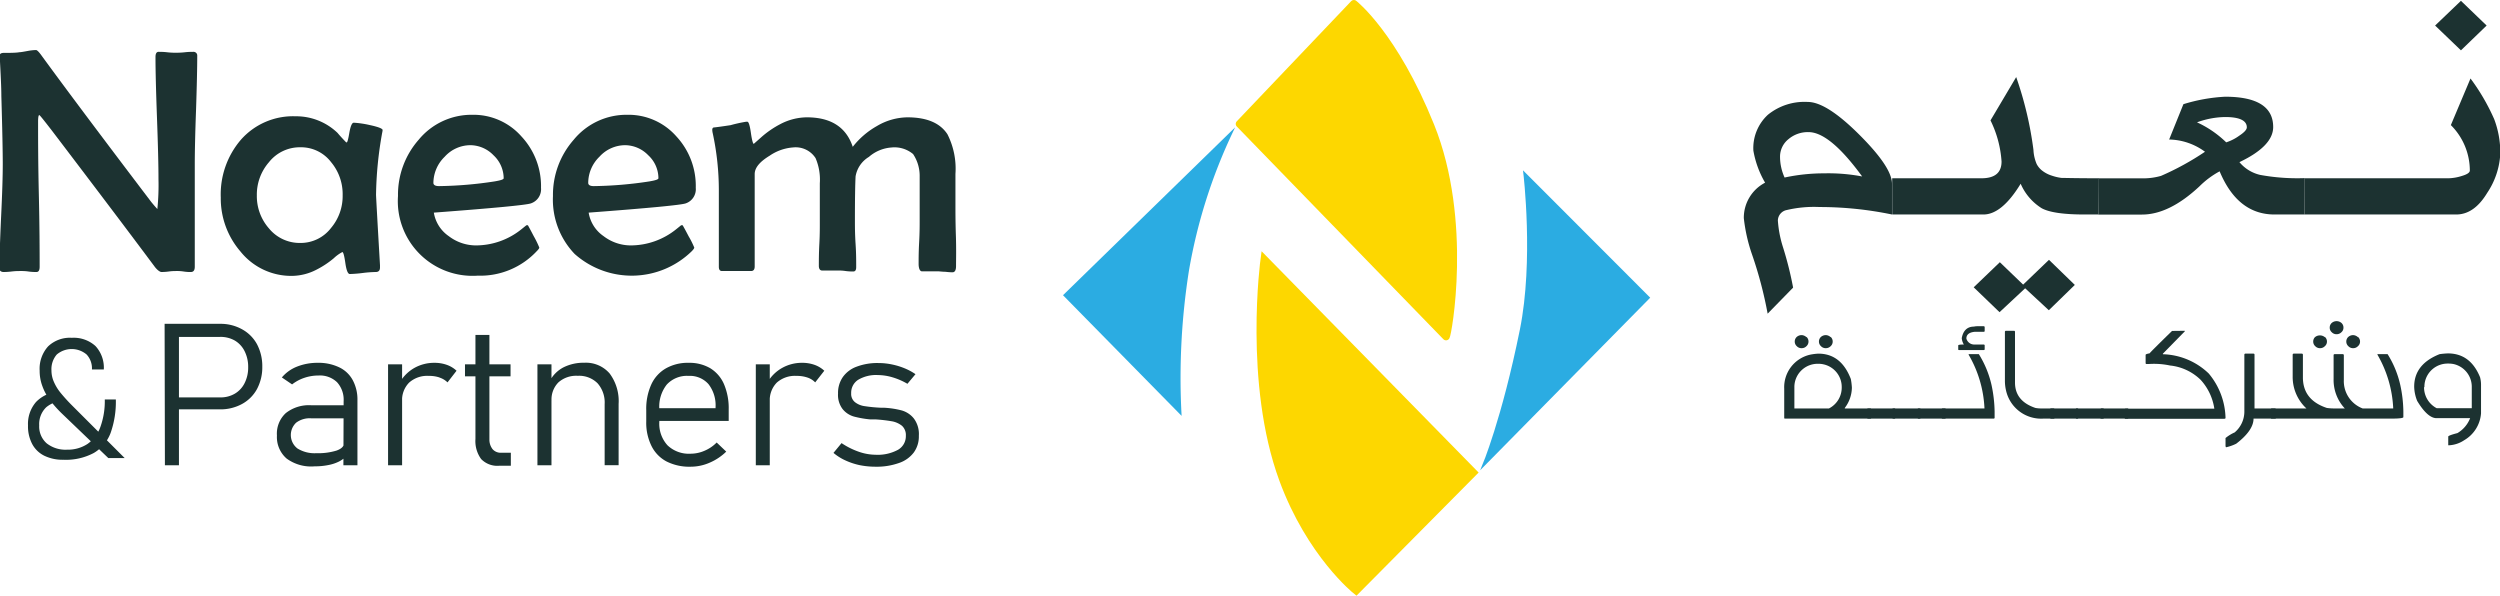 <svg xmlns="http://www.w3.org/2000/svg" id="Layer_1" data-name="Layer 1" viewBox="0 0 334.74 79.76"><defs><style>.cls-1,.cls-3{fill:#fdd700;stroke:#fdd700;}.cls-1{stroke-linecap:round;stroke-linejoin:round;}.cls-2{fill:#2bace2;stroke:#2bace2;stroke-width:0.25px;}.cls-2,.cls-3{stroke-miterlimit:10;}.cls-4{fill:#1c3231;}</style></defs><path class="cls-1" d="M314.32,248.35,299,264.44l27.66,28.48c.2-.05,3.07-15.49-2.07-28.22C319.68,252.52,314.32,248.35,314.32,248.35Z" transform="translate(-133.04 -247.85)"></path><path class="cls-2" d="M275.55,287.38l15.56,15.83a92.31,92.31,0,0,1,1-19.13A71.28,71.28,0,0,1,298,265.49Z" transform="translate(-133.04 -247.85)"></path><path class="cls-3" d="M302.32,282.57l28,28.55-15.69,15.82s-6.13-4.88-9.82-14.9C300.06,299.11,302.32,282.57,302.32,282.57Z" transform="translate(-133.04 -247.85)"></path><path class="cls-2" d="M331.6,310.26l22.22-22.55L337.13,271s1.41,11.73-.46,21C334.23,304.06,331.6,310.26,331.6,310.26Z" transform="translate(-133.04 -247.85)"></path><path class="cls-4" d="M159.45,255.27q0,2.41-.16,7.29c-.12,3.24-.17,5.68-.17,7.3s0,3.81,0,6.86,0,5.33,0,6.85c0,.46-.17.7-.52.7s-.53,0-1-.07-.73-.06-.94-.06-.57,0-1,.06-.81.07-1,.07-.55-.24-.9-.7q-4.54-6.1-13.76-18.22c-.95-1.23-1.5-1.92-1.65-2.06s-.21.29-.21.86c0,2.16,0,5.39.1,9.71s.11,7.56.11,9.71c0,.46-.14.7-.42.7s-.61,0-1.1-.07-.85-.06-1.09-.06-.62,0-1.12.06-.87.07-1.12.07-.53-.14-.53-.42q0-2.31.22-7c.15-3.11.22-5.43.22-7s-.06-4.74-.19-9.15c0-1.15-.09-2.87-.21-5.17l0-.27q0-.31.51-.33c.91,0,1.62,0,2.14-.09.19,0,.56-.07,1.11-.17a6.83,6.83,0,0,1,1.09-.12c.13,0,.34.2.65.61q4.83,6.63,14.78,19.73c.3.37.57.68.82.95a32,32,0,0,0,.15-4q0-2.73-.2-8.19t-.2-8.17q0-.69.42-.69c.25,0,.63,0,1.15.06s.89.06,1.14.06.66,0,1.2-.06.93-.06,1.19-.06S159.45,255,159.45,255.27Z" transform="translate(-133.04 -247.85)"></path><path class="cls-4" d="M184.27,265.26a2.39,2.39,0,0,1-.06.38,50.05,50.05,0,0,0-.82,8.3c0,.14.17,3.28.53,9.42l0,.3c0,.4-.18.61-.56.61a16.08,16.08,0,0,0-1.74.13,17.1,17.1,0,0,1-1.74.14q-.39,0-.6-1.47c-.14-1-.28-1.47-.4-1.47a5,5,0,0,0-1.14.82,12.08,12.08,0,0,1-2.31,1.53,7.26,7.26,0,0,1-3.31.84,8.7,8.7,0,0,1-6.87-3.25,10.88,10.88,0,0,1-2.65-7.25,11.24,11.24,0,0,1,2.67-7.7,9.3,9.3,0,0,1,7.35-3.17,8,8,0,0,1,5.61,2.22c.23.28.6.69,1.11,1.22a.17.17,0,0,0,.12.06q.14,0,.36-1.32c.16-.88.35-1.32.59-1.32a12.87,12.87,0,0,1,2.12.31C183.7,264.84,184.27,265.07,184.27,265.26ZM178.92,274a6.68,6.68,0,0,0-1.54-4.43,5.06,5.06,0,0,0-4.13-2,5.27,5.27,0,0,0-4.2,2,6.61,6.61,0,0,0-1.62,4.45,6.53,6.53,0,0,0,1.62,4.41,5.32,5.32,0,0,0,4.2,1.95,5.12,5.12,0,0,0,4.11-2A6.61,6.61,0,0,0,178.92,274Z" transform="translate(-133.04 -247.85)"></path><path class="cls-4" d="M205.48,273a2,2,0,0,1-1.35,2.08q-.9.33-13,1.24a4.74,4.74,0,0,0,2,3.15,6,6,0,0,0,3.62,1.24,9.74,9.74,0,0,0,6.09-2.15l.67-.54a.39.39,0,0,1,.22,0s.29.51.78,1.46a12.84,12.84,0,0,1,.74,1.52c0,.09-.11.25-.34.48a10.35,10.35,0,0,1-7.91,3.28,10,10,0,0,1-10.67-10.67,11.15,11.15,0,0,1,2.77-7.53,9.16,9.16,0,0,1,7.16-3.34,8.56,8.56,0,0,1,6.6,2.9A9.74,9.74,0,0,1,205.48,273Zm-5-1.28a4.24,4.24,0,0,0-1.37-3.09,4.35,4.35,0,0,0-3.1-1.34,4.66,4.66,0,0,0-3.43,1.55,4.93,4.93,0,0,0-1.51,3.49c0,.29.26.44.76.44a52.63,52.63,0,0,0,7.43-.63C200.08,272,200.48,271.88,200.48,271.71Z" transform="translate(-133.04 -247.85)"></path><path class="cls-4" d="M226.2,273a2,2,0,0,1-1.34,2.08q-.92.33-13,1.24a4.72,4.72,0,0,0,2,3.15,6,6,0,0,0,3.61,1.24,9.74,9.74,0,0,0,6.09-2.15l.67-.54a.39.39,0,0,1,.22,0s.3.51.79,1.46A11.73,11.73,0,0,1,226,281q0,.14-.33.48a11.5,11.5,0,0,1-15.69.37,10.51,10.51,0,0,1-2.9-7.76,11.16,11.16,0,0,1,2.78-7.53,9.13,9.13,0,0,1,7.16-3.34,8.54,8.54,0,0,1,6.59,2.9A9.74,9.74,0,0,1,226.2,273Zm-5-1.28a4.2,4.2,0,0,0-1.37-3.09,4.35,4.35,0,0,0-3.1-1.34,4.66,4.66,0,0,0-3.43,1.55,4.91,4.91,0,0,0-1.5,3.49c0,.29.25.44.75.44a52.88,52.88,0,0,0,7.44-.63C220.8,272,221.2,271.88,221.2,271.71Z" transform="translate(-133.04 -247.85)"></path><path class="cls-4" d="M261.05,283.49c0,.54-.16.82-.48.82a8.54,8.54,0,0,1-.95-.07c-.43,0-.76-.06-1-.06l-1.07,0c-.48,0-.83,0-1.07,0s-.44-.33-.44-1,0-1.61.07-2.89.07-2.24.07-2.89c0-3.54,0-5.51,0-5.92a5.25,5.25,0,0,0-.88-3,3.89,3.89,0,0,0-2.92-.88,5.15,5.15,0,0,0-3,1.26,3.77,3.77,0,0,0-1.78,2.6c-.06,1.1-.09,3.09-.09,6,0,.68,0,1.71.09,3.08s.08,2.4.08,3.09c0,.38-.13.57-.38.57s-.62,0-1.1-.07-.85-.06-1.1-.06l-1,0c-.43,0-.76,0-1,0s-.42-.21-.42-.61c0-.68,0-1.69.07-3s.06-2.36.06-3v-5.06a7.3,7.3,0,0,0-.57-3.38,3.17,3.17,0,0,0-3-1.43,6.37,6.37,0,0,0-3.15,1.11c-1.35.82-2,1.63-2,2.46v6.13c0,.7,0,1.74,0,3.13s0,2.42,0,3.11c0,.4-.16.61-.48.61h-3.9q-.42,0-.42-.57c0-1.14,0-2.84,0-5.11s0-4,0-5.12a36.21,36.21,0,0,0-.82-7.66,2.15,2.15,0,0,1-.06-.44c0-.18.06-.29.19-.32.51-.05,1.27-.16,2.26-.31a19,19,0,0,1,2.08-.46l.17,0c.17,0,.33.49.47,1.48s.28,1.48.39,1.48l1.05-.93a12.62,12.62,0,0,1,2.48-1.7,7.77,7.77,0,0,1,3.57-.92c3.22,0,5.27,1.31,6.15,3.95a10.86,10.86,0,0,1,3.23-2.78,8.19,8.19,0,0,1,4.08-1.17c2.59,0,4.38.75,5.37,2.27a10.2,10.2,0,0,1,1.07,5.31c0,.46,0,1.17,0,2.14s0,1.68,0,2.14c0,.88,0,2.21.06,4S261.05,282.61,261.05,283.49Z" transform="translate(-133.04 -247.85)"></path><path class="cls-4" d="M139.22,302.39a3.13,3.13,0,0,0-.93,2.42,3,3,0,0,0,1,2.4,4.07,4.07,0,0,0,2.74.85,4.79,4.79,0,0,0,2.73-.77,4.74,4.74,0,0,0,1.72-2.27,10.17,10.17,0,0,0,.59-3.68h1.48a12.5,12.5,0,0,1-.7,4.48,5.24,5.24,0,0,1-2.25,2.68,7.92,7.92,0,0,1-4.07.91,5.59,5.59,0,0,1-2.56-.54,3.67,3.67,0,0,1-1.62-1.57,5.09,5.09,0,0,1-.56-2.49,4.47,4.47,0,0,1,1.08-3.14,4.56,4.56,0,0,1,3.06-1.37l.92,1.24A3.7,3.7,0,0,0,139.22,302.39Zm2.2.92a15.75,15.75,0,0,1-1.71-1.91,7.11,7.11,0,0,1-1-1.86,5.78,5.78,0,0,1-.36-2.05,4.47,4.47,0,0,1,1.13-3.26,4.23,4.23,0,0,1,3.18-1.15,4.34,4.34,0,0,1,3.16,1.1,4.26,4.26,0,0,1,1.12,3.14h-1.59a2.73,2.73,0,0,0-.71-2,3.09,3.09,0,0,0-4,0,3,3,0,0,0-.71,2.13,3.78,3.78,0,0,0,.33,1.54,6.15,6.15,0,0,0,.92,1.49,23,23,0,0,0,1.55,1.7l7,7h-2.19Z" transform="translate(-133.04 -247.85)"></path><path class="cls-4" d="M155.08,291.21H157v18.94h-1.88Zm1.37,9.85h6.05a3.74,3.74,0,0,0,2-.51,3.37,3.37,0,0,0,1.3-1.42,4.59,4.59,0,0,0,.47-2.11,4.64,4.64,0,0,0-.47-2.13,3.4,3.4,0,0,0-1.3-1.43,3.83,3.83,0,0,0-2-.5h-6.05v-1.75h6a5.9,5.9,0,0,1,3,.73,5,5,0,0,1,2,2,6.27,6.27,0,0,1,.71,3,6.19,6.19,0,0,1-.71,3,5,5,0,0,1-2,2,6,6,0,0,1-3,.72h-6Z" transform="translate(-133.04 -247.85)"></path><path class="cls-4" d="M171.42,309.25a3.81,3.81,0,0,1-1.3-3.09,3.74,3.74,0,0,1,1.19-3,5,5,0,0,1,3.37-1.05h4.49l.18,1.75h-4.66a3,3,0,0,0-2,.59,2.27,2.27,0,0,0,.18,3.45,4.32,4.32,0,0,0,2.52.63,8.35,8.35,0,0,0,2.71-.35q1-.36,1-1l.28,1.77a3.55,3.55,0,0,1-1,.72,5.41,5.41,0,0,1-1.44.46,8.93,8.93,0,0,1-1.76.16A5.54,5.54,0,0,1,171.42,309.25Zm7.63-7.67a3.48,3.48,0,0,0-.88-2.55,3.3,3.3,0,0,0-2.49-.9,5.85,5.85,0,0,0-1.89.31,5.5,5.5,0,0,0-1.64.88l-1.37-.93a5.07,5.07,0,0,1,2-1.44,7.37,7.37,0,0,1,2.79-.52,6.38,6.38,0,0,1,2.88.6,4,4,0,0,1,1.82,1.72,5.46,5.46,0,0,1,.63,2.71v8.69h-1.88Z" transform="translate(-133.04 -247.85)"></path><path class="cls-4" d="M185,296.63h1.88v13.52H185Zm6.91,1.77a4.35,4.35,0,0,0-1.46-.22,3.63,3.63,0,0,0-2.63.9,3.32,3.32,0,0,0-.94,2.51l-.27-2.6a5.25,5.25,0,0,1,1.94-1.89,5.42,5.42,0,0,1,2.64-.67,4.88,4.88,0,0,1,1.67.27,3.71,3.71,0,0,1,1.31.79l-1.21,1.56A2.67,2.67,0,0,0,191.87,298.4Z" transform="translate(-133.04 -247.85)"></path><path class="cls-4" d="M195.3,296.63h6.1v1.61h-6.1Zm2.16,12.68a4.08,4.08,0,0,1-.76-2.68V292.7h1.87v14A2.06,2.06,0,0,0,199,308a1.44,1.44,0,0,0,1.16.47h1.28v1.74h-1.54A3,3,0,0,1,197.46,309.31Z" transform="translate(-133.04 -247.85)"></path><path class="cls-4" d="M205,296.63h1.88v13.52H205Zm9,5.33a3.88,3.88,0,0,0-.95-2.79,3.48,3.48,0,0,0-2.66-1,3.56,3.56,0,0,0-2.58.88,3.24,3.24,0,0,0-.92,2.49l-.27-2.6a4.3,4.3,0,0,1,1.9-1.92,6,6,0,0,1,2.74-.6,4.19,4.19,0,0,1,3.41,1.44,6.19,6.19,0,0,1,1.2,4.07v8.21H214Z" transform="translate(-133.04 -247.85)"></path><path class="cls-4" d="M222.27,309.63a4.7,4.7,0,0,1-2-2.07,7,7,0,0,1-.7-3.27v-1.53a7.9,7.9,0,0,1,.67-3.42,4.78,4.78,0,0,1,1.95-2.16,5.94,5.94,0,0,1,3.07-.75,5.51,5.51,0,0,1,2.89.73,4.68,4.68,0,0,1,1.83,2.13,8.21,8.21,0,0,1,.63,3.37v1.55h-9.76v-1.7h8v-.13a4.61,4.61,0,0,0-.95-3.1,3.32,3.32,0,0,0-2.66-1.1,3.68,3.68,0,0,0-2.92,1.16,4.79,4.79,0,0,0-1,3.28v1.72a4.29,4.29,0,0,0,1.1,3.14,4.14,4.14,0,0,0,3.08,1.12,4.7,4.7,0,0,0,1.86-.39A5,5,0,0,0,229,307.1l1.28,1.22a7.25,7.25,0,0,1-2.24,1.49,6.31,6.31,0,0,1-2.53.53A6.75,6.75,0,0,1,222.27,309.63Z" transform="translate(-133.04 -247.85)"></path><path class="cls-4" d="M234.24,296.63h1.87v13.52h-1.87Zm6.91,1.77a4.41,4.41,0,0,0-1.47-.22,3.65,3.65,0,0,0-2.63.9,3.36,3.36,0,0,0-.94,2.51l-.27-2.6a5.2,5.2,0,0,1,1.95-1.89,5.38,5.38,0,0,1,2.63-.67,4.93,4.93,0,0,1,1.68.27,3.8,3.8,0,0,1,1.31.79l-1.22,1.56A2.56,2.56,0,0,0,241.15,298.4Z" transform="translate(-133.04 -247.85)"></path><path class="cls-4" d="M248.14,310.13a9.21,9.21,0,0,1-1.92-.64,6.85,6.85,0,0,1-1.58-1l1.08-1.31a10,10,0,0,0,2.29,1.15,7,7,0,0,0,2.26.41,5.71,5.71,0,0,0,3-.66,2.1,2.1,0,0,0,1.06-1.88,1.68,1.68,0,0,0-.51-1.33,3,3,0,0,0-1.3-.6,20.22,20.22,0,0,0-2.17-.26l-.27,0-.27,0h-.21a13.32,13.32,0,0,1-2.24-.39,3,3,0,0,1-1.5-1,3.12,3.12,0,0,1-.61-2.07,3.72,3.72,0,0,1,.64-2.21,3.88,3.88,0,0,1,1.84-1.39,7.81,7.81,0,0,1,2.93-.49,8.86,8.86,0,0,1,1.77.18,9.55,9.55,0,0,1,1.7.51,7.84,7.84,0,0,1,1.49.8l-1.08,1.29a8.92,8.92,0,0,0-2-.87,7,7,0,0,0-1.95-.3,4.68,4.68,0,0,0-2.64.63,2.05,2.05,0,0,0-.94,1.8,1.41,1.41,0,0,0,.51,1.2,2.66,2.66,0,0,0,1.28.53,19.48,19.48,0,0,0,2.13.21h.3l.08,0a11.66,11.66,0,0,1,2.41.35,3.21,3.21,0,0,1,1.67,1.08,3.48,3.48,0,0,1,.68,2.33,3.63,3.63,0,0,1-.68,2.24,4.14,4.14,0,0,1-2,1.41,8.89,8.89,0,0,1-3.14.49A10.69,10.69,0,0,1,248.14,310.13Z" transform="translate(-133.04 -247.85)"></path><path class="cls-4" d="M386.37,272.47v4.1a47.7,47.7,0,0,0-9.69-1,15.94,15.94,0,0,0-4.39.4,1.46,1.46,0,0,0-1.2,1.41,14.87,14.87,0,0,0,.67,3.52,46.31,46.31,0,0,1,1.37,5.46l-3.41,3.49a54.15,54.15,0,0,0-2.07-7.87,22.29,22.29,0,0,1-1.12-4.92,5.29,5.29,0,0,1,2.85-4.75,12.85,12.85,0,0,1-1.57-4.29,6.07,6.07,0,0,1,1.94-4.8,7.77,7.77,0,0,1,5.34-1.72c1.69,0,4,1.48,6.94,4.42S386.37,271,386.37,272.47Zm-4-1q-4.33-5.93-7.17-5.93a4,4,0,0,0-2.7.95,3,3,0,0,0-1.12,2.39,6.73,6.73,0,0,0,.61,2.74,25.16,25.16,0,0,1,5.3-.56A24.39,24.39,0,0,1,382.39,271.48Z" transform="translate(-133.04 -247.85)"></path><path class="cls-4" d="M414,276.57h-1.82c-2.79,0-4.71-.27-5.75-.83a7.22,7.22,0,0,1-2.83-3.29q-2.52,4.13-5,4.12h-12.2v-4.85h11.95c1.8,0,2.69-.75,2.69-2.24a14.6,14.6,0,0,0-1.48-5.51l3.44-5.8a47.79,47.79,0,0,1,2.31,9.75,5.47,5.47,0,0,0,.43,1.89,2.69,2.69,0,0,0,.81.94,4,4,0,0,0,1.23.62,6.34,6.34,0,0,0,1.27.3c.37,0,2,.05,5,.05ZM410.85,286l-3.48,3.39-3.17-2.94-3.43,3.2-3.46-3.33,3.5-3.36,3.12,3,3.46-3.32Z" transform="translate(-133.04 -247.85)"></path><path class="cls-4" d="M441.59,276.57h-4q-4.94,0-7.35-5.78a11.68,11.68,0,0,0-2.69,2q-4.06,3.8-7.73,3.79H414v-4.85h6.11a8.6,8.6,0,0,0,2.28-.33,36.57,36.57,0,0,0,5.89-3.23,8.33,8.33,0,0,0-4.8-1.64l1.91-4.73a22.72,22.72,0,0,1,5.59-1c4.28,0,6.43,1.36,6.43,4.06q0,2.55-4.52,4.7a5.11,5.11,0,0,0,2.78,1.71,27.63,27.63,0,0,0,5.94.43Zm-14.38-12.34a13.94,13.94,0,0,1,3.91,2.68,6.25,6.25,0,0,0,1.76-.9q1-.66,1-1.11c0-.92-1-1.38-2.9-1.38A11.42,11.42,0,0,0,427.21,264.23Z" transform="translate(-133.04 -247.85)"></path><path class="cls-4" d="M441.59,276.57v-4.85h19.32a6.45,6.45,0,0,0,1.76-.31c.71-.21,1.07-.45,1.07-.73a8.6,8.6,0,0,0-2.54-6.08l2.63-6.24A27.88,27.88,0,0,1,467,263.8a12.67,12.67,0,0,1,.82,4.64,10.34,10.34,0,0,1-1.75,5.23c-1.17,1.94-2.55,2.9-4.16,2.9Zm24.4-25.3-3.44,3.32-3.46-3.32,3.46-3.31Z" transform="translate(-133.04 -247.85)"></path><path class="cls-4" d="M376.5,295.2q3.06,0,4.36,3.4a8.7,8.7,0,0,1,.14,1.15,4.59,4.59,0,0,1-.95,2.72v.07h3.4c.09,0,.14.07.14.14v1.08a.12.12,0,0,1-.14.14H372.07c-.09,0-.13,0-.13-.14v-3.87a4.46,4.46,0,0,1,3.47-4.55A7.55,7.55,0,0,1,376.5,295.2Zm-3.2,7.34h4.63a3.14,3.14,0,0,0,1.71-2.79v-.06a3.1,3.1,0,0,0-2.46-3.06,3,3,0,0,0-.68-.07h-.07a3.12,3.12,0,0,0-3.06,2.45,3,3,0,0,0-.07.68Zm1.62-9.58a.83.83,0,0,1,.27.63.82.82,0,0,1-.27.61.89.89,0,0,1-.65.27.86.86,0,0,1-.65-.27.82.82,0,0,1-.27-.61.83.83,0,0,1,.27-.63,1,1,0,0,1,.65-.24A1,1,0,0,1,374.92,293Zm3.24,0a.83.83,0,0,1,.27.63.82.82,0,0,1-.27.61.91.91,0,0,1-.65.27.86.86,0,0,1-.65-.27.82.82,0,0,1-.27-.61.83.83,0,0,1,.27-.63,1,1,0,0,1,.65-.24A1,1,0,0,1,378.16,293Z" transform="translate(-133.04 -247.85)"></path><path class="cls-4" d="M383.08,302.54h3.71v1.36h-3.71Z" transform="translate(-133.04 -247.85)"></path><path class="cls-4" d="M386.45,302.54h3.72v1.36h-3.72Z" transform="translate(-133.04 -247.85)"></path><path class="cls-4" d="M389.83,302.54h3.71v1.36h-3.71Z" transform="translate(-133.04 -247.85)"></path><path class="cls-4" d="M396.64,295.27H398a13.43,13.43,0,0,1,1.7,4.14,18.24,18.24,0,0,1,.41,3.54v.81a.12.12,0,0,1-.14.14h-6.81a.12.12,0,0,1-.14-.14v-1.08c0-.09.07-.14.14-.14h5.59v-.07a15.6,15.6,0,0,0-2.12-7.13Zm2-3.74c.09,0,.14.06.14.12v.51c0,.08-.05.12-.14.12h-1.22c-.73.08-1.09.38-1.09.9a1.08,1.08,0,0,0,1.09.8h1.22c.09,0,.14.06.14.12v.51c0,.08-.05.11-.14.11h-3.27c-.09,0-.13,0-.13-.11v-.51q0-.12.75-.12a2.05,2.05,0,0,1-.28-.85c.18-1,.73-1.55,1.64-1.55,0,0,.16-.05.47-.05Z" transform="translate(-133.04 -247.85)"></path><path class="cls-4" d="M402.71,292.14c.09,0,.13.07.13.14v6.79q0,2.48,2.73,3.4a4.11,4.11,0,0,0,.75.07H408c.09,0,.13.07.13.14v1.08c0,.1,0,.14-.13.14h-1.37a4.82,4.82,0,0,1-5-3.81,5.6,5.6,0,0,1-.14-1.29v-6.52c0-.09.07-.14.14-.14Z" transform="translate(-133.04 -247.85)"></path><path class="cls-4" d="M407.58,302.54h3.71v1.36h-3.71Z" transform="translate(-133.04 -247.85)"></path><path class="cls-4" d="M411,302.54h3.71v1.36H411Z" transform="translate(-133.04 -247.85)"></path><path class="cls-4" d="M414.33,302.54H418v1.36h-3.71Z" transform="translate(-133.04 -247.85)"></path><path class="cls-4" d="M425.58,292.14v.07l-2.94,3v.07a9.22,9.22,0,0,1,6.14,2.58,9.6,9.6,0,0,1,2.25,6l-.14.07H417.67a.12.12,0,0,1-.14-.14v-1.08c0-.09.07-.14.14-.14h11.86a7.28,7.28,0,0,0-1.84-3.87,6.88,6.88,0,0,0-4.09-1.91,10.29,10.29,0,0,0-2.86-.2h-.28c-.09,0-.13-.05-.13-.14v-1.08q0-.12.54-.21c0-.05,1-1.05,3-3Z" transform="translate(-133.04 -247.85)"></path><path class="cls-4" d="M434.78,295.2c.09,0,.13.07.13.14v7.2h2.73c.09,0,.13.07.13.14v1.08c0,.1,0,.14-.13.14h-2.86c0,1.05-.78,2.18-2.32,3.36a5.83,5.83,0,0,1-1.37.48l-.06-.14v-1.1a5.36,5.36,0,0,1,1.22-.75,3.65,3.65,0,0,0,1.3-2.73v-7.68c0-.09.07-.14.13-.14Z" transform="translate(-133.04 -247.85)"></path><path class="cls-4" d="M441.25,295.2c.09,0,.14.07.14.14v3.05c0,2,1.06,3.37,3.2,4.08a6.75,6.75,0,0,0,1,.07H447a5.58,5.58,0,0,1-1.5-3.94v-3.2c0-.09.07-.13.14-.13h1.09c.09,0,.14.07.14.13v3.33a3.91,3.91,0,0,0,2.52,3.81h4.09v-.07a15.69,15.69,0,0,0-2.11-7.13v-.07h1.36a13.18,13.18,0,0,1,1.7,4.14,17.49,17.49,0,0,1,.41,3.54v.75c0,.13-.52.2-1.57.2H437.23a.12.12,0,0,1-.14-.14v-1.08c0-.09.07-.14.14-.14h4.63a5.74,5.74,0,0,1-1.84-4.28v-2.92c0-.09.07-.14.14-.14Zm3.08-2.24a.81.81,0,0,1,.28.63.8.8,0,0,1-.28.61.87.87,0,0,1-.64.27.86.86,0,0,1-.65-.27.82.82,0,0,1-.27-.61A.83.83,0,0,1,443,293a1,1,0,0,1,.65-.24A1,1,0,0,1,444.33,293Zm2.22-1.87a.83.83,0,0,1,.27.63.8.8,0,0,1-.27.61.89.89,0,0,1-.65.27.86.86,0,0,1-.65-.27.8.8,0,0,1-.27-.61.83.83,0,0,1,.27-.63,1,1,0,0,1,.65-.24A1,1,0,0,1,446.55,291.09Zm2.21,1.87a.81.81,0,0,1,.28.63.8.8,0,0,1-.28.61.87.87,0,0,1-.64.27.86.86,0,0,1-.65-.27.82.82,0,0,1-.27-.61.83.83,0,0,1,.27-.63,1,1,0,0,1,.65-.24A1,1,0,0,1,448.76,293Z" transform="translate(-133.04 -247.85)"></path><path class="cls-4" d="M460.81,295.17q3,0,4.3,3.19a4,4,0,0,1,.13.95v3.88a4.54,4.54,0,0,1-2.25,3.6,4,4,0,0,1-2,.68h-.14v-1.16c0-.1.41-.26,1.23-.47a4,4,0,0,0,1.7-2h-4.5c-.79,0-1.66-.77-2.59-2.31a5.4,5.4,0,0,1-.4-1.91q0-3,3.4-4.35A10.08,10.08,0,0,1,460.81,295.17Zm-3.2,4.55a3.15,3.15,0,0,0,1.7,2.79H464v-2.86a3.11,3.11,0,0,0-2.46-3.06,3.66,3.66,0,0,0-.68-.06h-.07a3.11,3.11,0,0,0-3.06,2.44,3,3,0,0,0-.07.68Z" transform="translate(-133.04 -247.85)"></path></svg>
